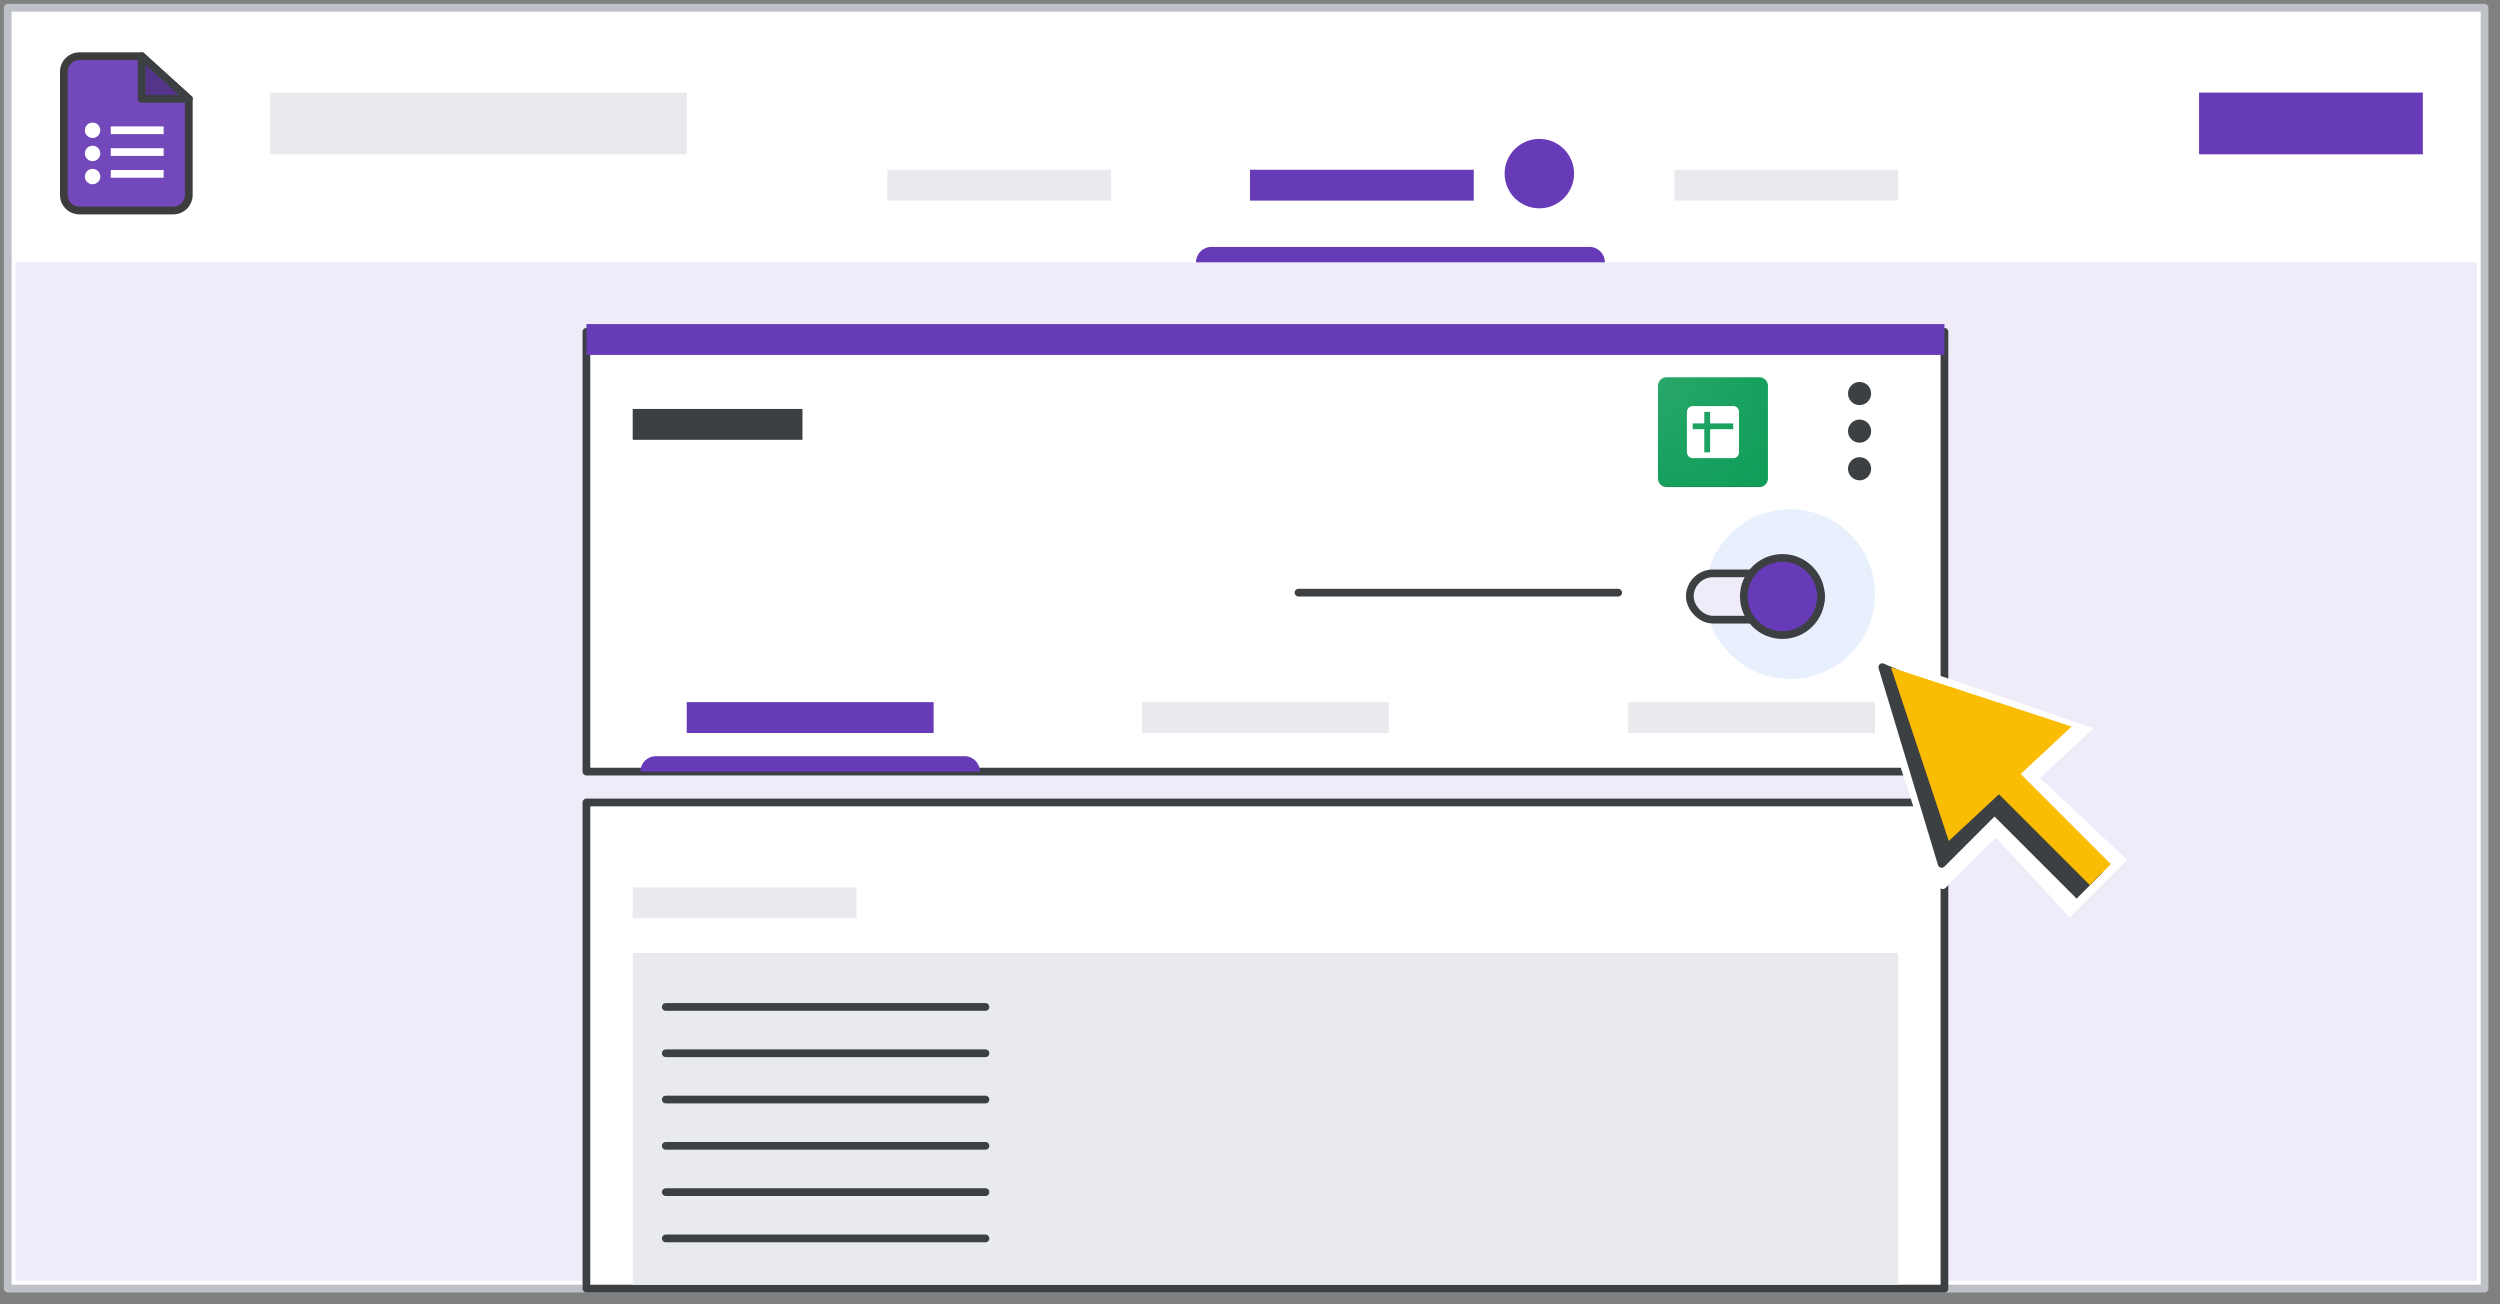 <?xml version="1.0" encoding="UTF-8"?>
<svg width="324px" height="169px" viewBox="0 0 324 169" version="1.1" xmlns="http://www.w3.org/2000/svg" xmlns:xlink="http://www.w3.org/1999/xlink">
    <rect x="0" y="0" width="324" height="169" fill="#808080" stroke="none"/>
    <title>forms-pause-stop-response</title>
    <defs>
        <radialGradient cx="2.479%" cy="2.587%" fx="2.479%" fy="2.587%" r="134.622%" id="radialGradient-1">
            <stop stop-color="#FFFFFF" stop-opacity="0.1" offset="0%"></stop>
            <stop stop-color="#FFFFFF" stop-opacity="0" offset="100%"></stop>
        </radialGradient>
    </defs>
    <g id="forms-pause-stop-response" stroke="none" stroke-width="1" fill="none" fill-rule="evenodd">
        <g id="forms-responses-in-forms" transform="translate(1, 1)">
            <g id="Group" stroke-linejoin="round" fill="#FFFFFF" fill-rule="nonzero" stroke="#BDC1C6">
                <g id="border-copy">
                    <rect id="Rectangle" x="0" y="0" width="321" height="166"></rect>
                </g>
            </g>
            <g id="Group" transform="translate(7.277, 6.283)">
                <path d="M2,2.19999999e-07 L10.077,2.19999999e-07 L10.077,2.19999999e-07 L16.19,5.534 L16.19,18 C16.19,19.105 15.295,20 14.19,20 L2,20 C0.895,20 8.8817842e-16,19.105 8.8817842e-16,18 L8.8817842e-16,2 C8.8817842e-16,0.895 0.895,2.19999999e-07 2,2.19999999e-07 Z" id="Rectangle" stroke="#3C3C3C" fill="#7248BA" fill-rule="nonzero"></path>
                <polygon id="Path-5" stroke="#3C4043" fill="#55358A" fill-rule="nonzero" stroke-linejoin="round" transform="translate(13.134, 2.767) rotate(-90) translate(-13.134, -2.767) " points="10.367 5.823 15.901 -0.29 10.367 -0.29"></polygon>
                <line x1="6.58" y1="12.423" x2="12.429" y2="12.423" id="Line-11" stroke="#FFFFFF" stroke-linecap="square"></line>
                <circle id="Oval" fill="#FFFFFF" fill-rule="nonzero" cx="3.723" cy="9.6" r="1"></circle>
                <circle id="Oval" fill="#FFFFFF" fill-rule="nonzero" cx="3.723" cy="12.6" r="1"></circle>
                <circle id="Oval" fill="#FFFFFF" fill-rule="nonzero" cx="3.723" cy="15.6" r="1"></circle>
                <line x1="6.58" y1="9.6" x2="12.429" y2="9.6" id="Line-11" stroke="#FFFFFF" stroke-linecap="square"></line>
                <line x1="6.58" y1="15.247" x2="12.429" y2="15.247" id="Line-11" stroke="#FFFFFF" stroke-linecap="square"></line>
            </g>
            <g id="Group" transform="translate(34, 11)" fill="#E8EAED" fill-rule="nonzero">
                <g id="UI/header-light-grey">
                    <rect id="Rectangle" x="0" y="0" width="54" height="8"></rect>
                </g>
            </g>
            <rect id="Rectangle" fill="#EFEBF8" fill-rule="nonzero" x="1" y="33" width="319" height="132"></rect>
            <g id="Group-2" transform="translate(75, 41)">
                <g id="Group" stroke-linejoin="round" transform="translate(0, 1)" fill="#FFFFFF" fill-rule="nonzero" stroke="#3C4043">
                    <g id="UI/overlay">
                        <rect id="Rectangle" x="0" y="0" width="176" height="57"></rect>
                    </g>
                </g>
                <g id="Group" stroke-linejoin="round" transform="translate(0, 62)" fill="#FFFFFF" fill-rule="nonzero" stroke="#3C4043">
                    <g id="UI/overlay">
                        <rect id="Rectangle" x="0" y="0" width="176" height="63"></rect>
                    </g>
                </g>
                <g id="UI/header-blue" fill="#673AB7" fill-rule="nonzero">
                    <rect id="Rectangle" x="0" y="0" width="176" height="4"></rect>
                </g>
                <g id="Group" transform="translate(6, 11)" fill="#3C4043" fill-rule="nonzero">
                    <g id="UI/header-dark-grey">
                        <rect id="Rectangle" x="0" y="0" width="22" height="4"></rect>
                    </g>
                </g>
                <g id="UI/header-light-grey" transform="translate(6, 82)" fill="#E8EAED" fill-rule="nonzero">
                    <rect id="Rectangle" x="0" y="-0.5" width="164" height="43"></rect>
                </g>
                <g id="Group" stroke-linecap="round" stroke-linejoin="round" transform="translate(10.284, 88)" stroke="#3C4043">
                    <g id="UI/line-dark-grey">
                        <line x1="-6.10622664e-16" y1="0.5" x2="41.432" y2="0.5" id="Line-5"></line>
                    </g>
                </g>
                <g id="Group" stroke-linecap="round" stroke-linejoin="round" transform="translate(10.284, 94)" stroke="#3C4043">
                    <g id="UI/line-dark-grey">
                        <line x1="-6.10622664e-16" y1="0.5" x2="41.432" y2="0.5" id="Line-5"></line>
                    </g>
                </g>
                <g id="Group" stroke-linecap="round" stroke-linejoin="round" transform="translate(10.284, 100)" stroke="#3C4043">
                    <g id="UI/line-dark-grey">
                        <line x1="-6.10622664e-16" y1="0.5" x2="41.432" y2="0.5" id="Line-5"></line>
                    </g>
                </g>
                <g id="Group" stroke-linecap="round" stroke-linejoin="round" transform="translate(10.284, 106)" stroke="#3C4043">
                    <g id="UI/line-dark-grey">
                        <line x1="-6.10622664e-16" y1="0.5" x2="41.432" y2="0.5" id="Line-5"></line>
                    </g>
                </g>
                <g id="Group" stroke-linecap="round" stroke-linejoin="round" transform="translate(10.284, 112)" stroke="#3C4043">
                    <g id="UI/line-dark-grey">
                        <line x1="-6.10622664e-16" y1="0.5" x2="41.432" y2="0.5" id="Line-5"></line>
                    </g>
                </g>
                <g id="Group" stroke-linecap="round" stroke-linejoin="round" transform="translate(10.284, 118)" stroke="#3C4043">
                    <g id="UI/line-dark-grey">
                        <line x1="-6.10622664e-16" y1="0.5" x2="41.432" y2="0.5" id="Line-5"></line>
                    </g>
                </g>
            </g>
            <g id="UI/header-blue" transform="translate(114, 21)" fill="#E8EAED" fill-rule="nonzero">
                <rect id="Rectangle" x="0" y="0" width="29" height="4"></rect>
            </g>
            <g id="UI/header-blue" transform="translate(81, 114)" fill="#E8EAED" fill-rule="nonzero">
                <rect id="Rectangle" x="0" y="0" width="29" height="4"></rect>
            </g>
            <g id="UI/header-blue" transform="translate(147, 90)" fill="#E8EAED" fill-rule="nonzero">
                <rect id="Rectangle" x="0" y="0" width="32" height="4"></rect>
            </g>
            <g id="UI/header-blue" transform="translate(210, 90)" fill="#E8EAED" fill-rule="nonzero">
                <rect id="Rectangle" x="0" y="0" width="32" height="4"></rect>
            </g>
            <g id="UI/header-blue" transform="translate(154, 31)" fill="#673AB7" fill-rule="nonzero">
                <path d="M2,0 L51,0 C52.105,0 53,0.895 53,2 L53,2 L53,2 L0,2 C0,0.895 0.895,0 2,0 Z" id="Rectangle"></path>
            </g>
            <g id="UI/header-blue" transform="translate(161, 21)" fill="#673AB7" fill-rule="nonzero">
                <rect id="Rectangle" x="0" y="0" width="29" height="4"></rect>
            </g>
            <g id="UI/header-blue" transform="translate(82, 97)" fill="#673AB7" fill-rule="nonzero">
                <path d="M2,0 L42,0 C43.105,0 44,0.895 44,2 L44,2 L44,2 L0,2 C0,0.895 0.895,0 2,0 Z" id="Rectangle"></path>
            </g>
            <g id="UI/header-blue" transform="translate(88, 90)" fill="#673AB7" fill-rule="nonzero">
                <rect id="Rectangle" x="0" y="0" width="32" height="4"></rect>
            </g>
            <g id="UI/header-blue" transform="translate(216, 21)" fill="#E8EAED" fill-rule="nonzero">
                <rect id="Rectangle" x="0" y="0" width="29" height="4"></rect>
            </g>
            <circle id="Oval" fill="#673AB7" fill-rule="nonzero" cx="198.5" cy="21.5" r="4.5"></circle>
            <rect id="Rectangle" fill="#673AB7" fill-rule="nonzero" x="284" y="11" width="29" height="8"></rect>
        </g>
        <g id="Group" transform="translate(168, 76.308)" stroke="#3C4043" stroke-linecap="round" stroke-linejoin="round">
            <g id="UI/line-dark-grey">
                <line x1="0.284" y1="0.5" x2="41.716" y2="0.5" id="Line-5"></line>
            </g>
        </g>
        <circle id="Oval" fill="#E8F0FE" cx="232" cy="77" r="11"></circle>
        <g id="Group-5" transform="translate(219, 72.308)" stroke="#3C4043">
            <rect id="Rectangle" fill="#EFEBF8" x="0" y="2" width="17" height="6" rx="3"></rect>
            <circle id="Oval" fill="#673AB7" cx="12" cy="5" r="5"></circle>
        </g>
        <g id="sheets_shortcut_24dp" transform="translate(213, 29)">
            <g id="bb">
                <polygon id="Path" points="0 18 0 0 18 0 18 18"></polygon>
            </g>
            <path d="M15,34.125 L3,34.125 C2.381,34.125 1.875,33.619 1.875,33 L1.875,21 C1.875,20.381 2.381,19.875 3,19.875 L15,19.875 C15.619,19.875 16.125,20.381 16.125,21 L16.125,33 C16.125,33.619 15.619,34.125 15,34.125 Z" id="Path" fill="#0F9D58" fill-rule="nonzero"></path>
            <path d="M11.625,23.625 L6.375,23.625 C5.963,23.625 5.629,23.962 5.629,24.375 L5.625,25.5 L5.625,29.625 C5.625,30.038 5.963,30.375 6.375,30.375 L11.625,30.375 C12.037,30.375 12.375,30.038 12.375,29.625 L12.375,24.375 C12.375,23.962 12.037,23.625 11.625,23.625 Z M11.625,26.625 L8.625,26.625 L8.625,29.625 L7.875,29.625 L7.875,26.625 L6.375,26.625 L6.375,25.875 L7.875,25.875 L7.875,24.375 L8.625,24.375 L8.625,25.875 L11.625,25.875 L11.625,26.625 Z" id="Shape" fill="#FFFFFF" fill-rule="nonzero"></path>
            <path d="M15,19.875 L3,19.875 C2.381,19.875 1.875,20.381 1.875,21 L1.875,21.094 C1.875,20.475 2.381,19.969 3,19.969 L15,19.969 C15.619,19.969 16.125,20.475 16.125,21.094 L16.125,21 C16.125,20.381 15.619,19.875 15,19.875 Z" id="Path" fill-opacity="0.2" fill="#FFFFFF" fill-rule="nonzero"></path>
            <path d="M15,34.125 L3,34.125 C2.381,34.125 1.875,33.619 1.875,33 L1.875,32.906 C1.875,33.525 2.381,34.031 3,34.031 L15,34.031 C15.619,34.031 16.125,33.525 16.125,32.906 L16.125,33 C16.125,33.619 15.619,34.125 15,34.125 Z" id="Path" fill-opacity="0.2" fill="#263238" fill-rule="nonzero"></path>
            <path d="M15,34.125 L3,34.125 C2.381,34.125 1.875,33.619 1.875,33 L1.875,21 C1.875,20.381 2.381,19.875 3,19.875 L15,19.875 C15.619,19.875 16.125,20.381 16.125,21 L16.125,33 C16.125,33.619 15.619,34.125 15,34.125 Z" id="Path" fill="url(#radialGradient-1)" fill-rule="nonzero"></path>
            <g id="bb" transform="translate(9, 45) scale(-1, 1) rotate(-180) translate(-9, -45) translate(0, 36)">
                <polygon id="Path" points="0 18 0 0 18 0 18 18"></polygon>
            </g>
        </g>
        <g id="Group-6" transform="translate(241, 55.875) rotate(90) translate(-241, -55.875) translate(234.625, 54.375)" fill="#3C4043">
            <circle id="Oval" cx="1.5" cy="1.5" r="1.5"></circle>
            <circle id="Oval" cx="6.375" cy="1.5" r="1.5"></circle>
            <circle id="Oval" cx="11.25" cy="1.5" r="1.5"></circle>
        </g>
        <g id="UI/arrow" transform="translate(231.389, 74.389)" fill-rule="nonzero">
            <g id="white-bg" transform="translate(-0, 0)" fill="#FFFFFF">
                <g id="Group-5" transform="translate(0.522, 0.522)">
                    <g id="Group" transform="translate(25.067, 25.067) rotate(-45) translate(-25.067, -25.067) translate(10.97, 3.713)">
                        <g id="Group-3" transform="translate(-0, 0)">
                            <polygon id="Triangle" stroke="#FFFFFF" stroke-linejoin="round" points="14.385 0 23.716 24.442 17.884 19.146 13.996 28.108 0 28.108"></polygon>
                            <polygon id="Triangle" points="14.973 0.568 28.192 27.54 3.598 26.616"></polygon>
                        </g>
                        <g id="Group-2" transform="translate(8.695, 26.107)">
                            <polygon id="Rectangle" points="0.621 0.102 10.011 0 10.54 16.6 1.09605772e-13 16.6"></polygon>
                        </g>
                    </g>
                </g>
            </g>
            <g id="Group-5-2" transform="translate(3.374, 3.374)">
                <g id="Group-5" transform="translate(0.281, 0.281)">
                    <g id="Group" transform="translate(22.456, 22.456) rotate(-45) translate(-22.456, -22.456) translate(10.208, 2.946)">
                        <polygon id="Triangle" stroke="#3C4043" fill="#3C4043" stroke-linejoin="round" points="12.587 0 20.752 20.412 15.649 15.989 12.247 23.474 0 23.474"></polygon>
                        <g id="Group-2" transform="translate(9.185, 21.013)">
                            <polygon id="Rectangle" fill="#3C4043" points="2.36899859e-11 1.821 4.286 1.731 4.811 18.007 -1.5041388e-12 18.007"></polygon>
                            <rect id="Rectangle" fill="#FBBC04" x="2.45" y="1.09391913e-13" width="3.849" height="17.98"></rect>
                        </g>
                        <polygon id="Triangle" fill="#FBBC04" points="13.359 0.817 24.494 22.793 2.756 22.022"></polygon>
                    </g>
                </g>
            </g>
        </g>
    </g>
</svg>